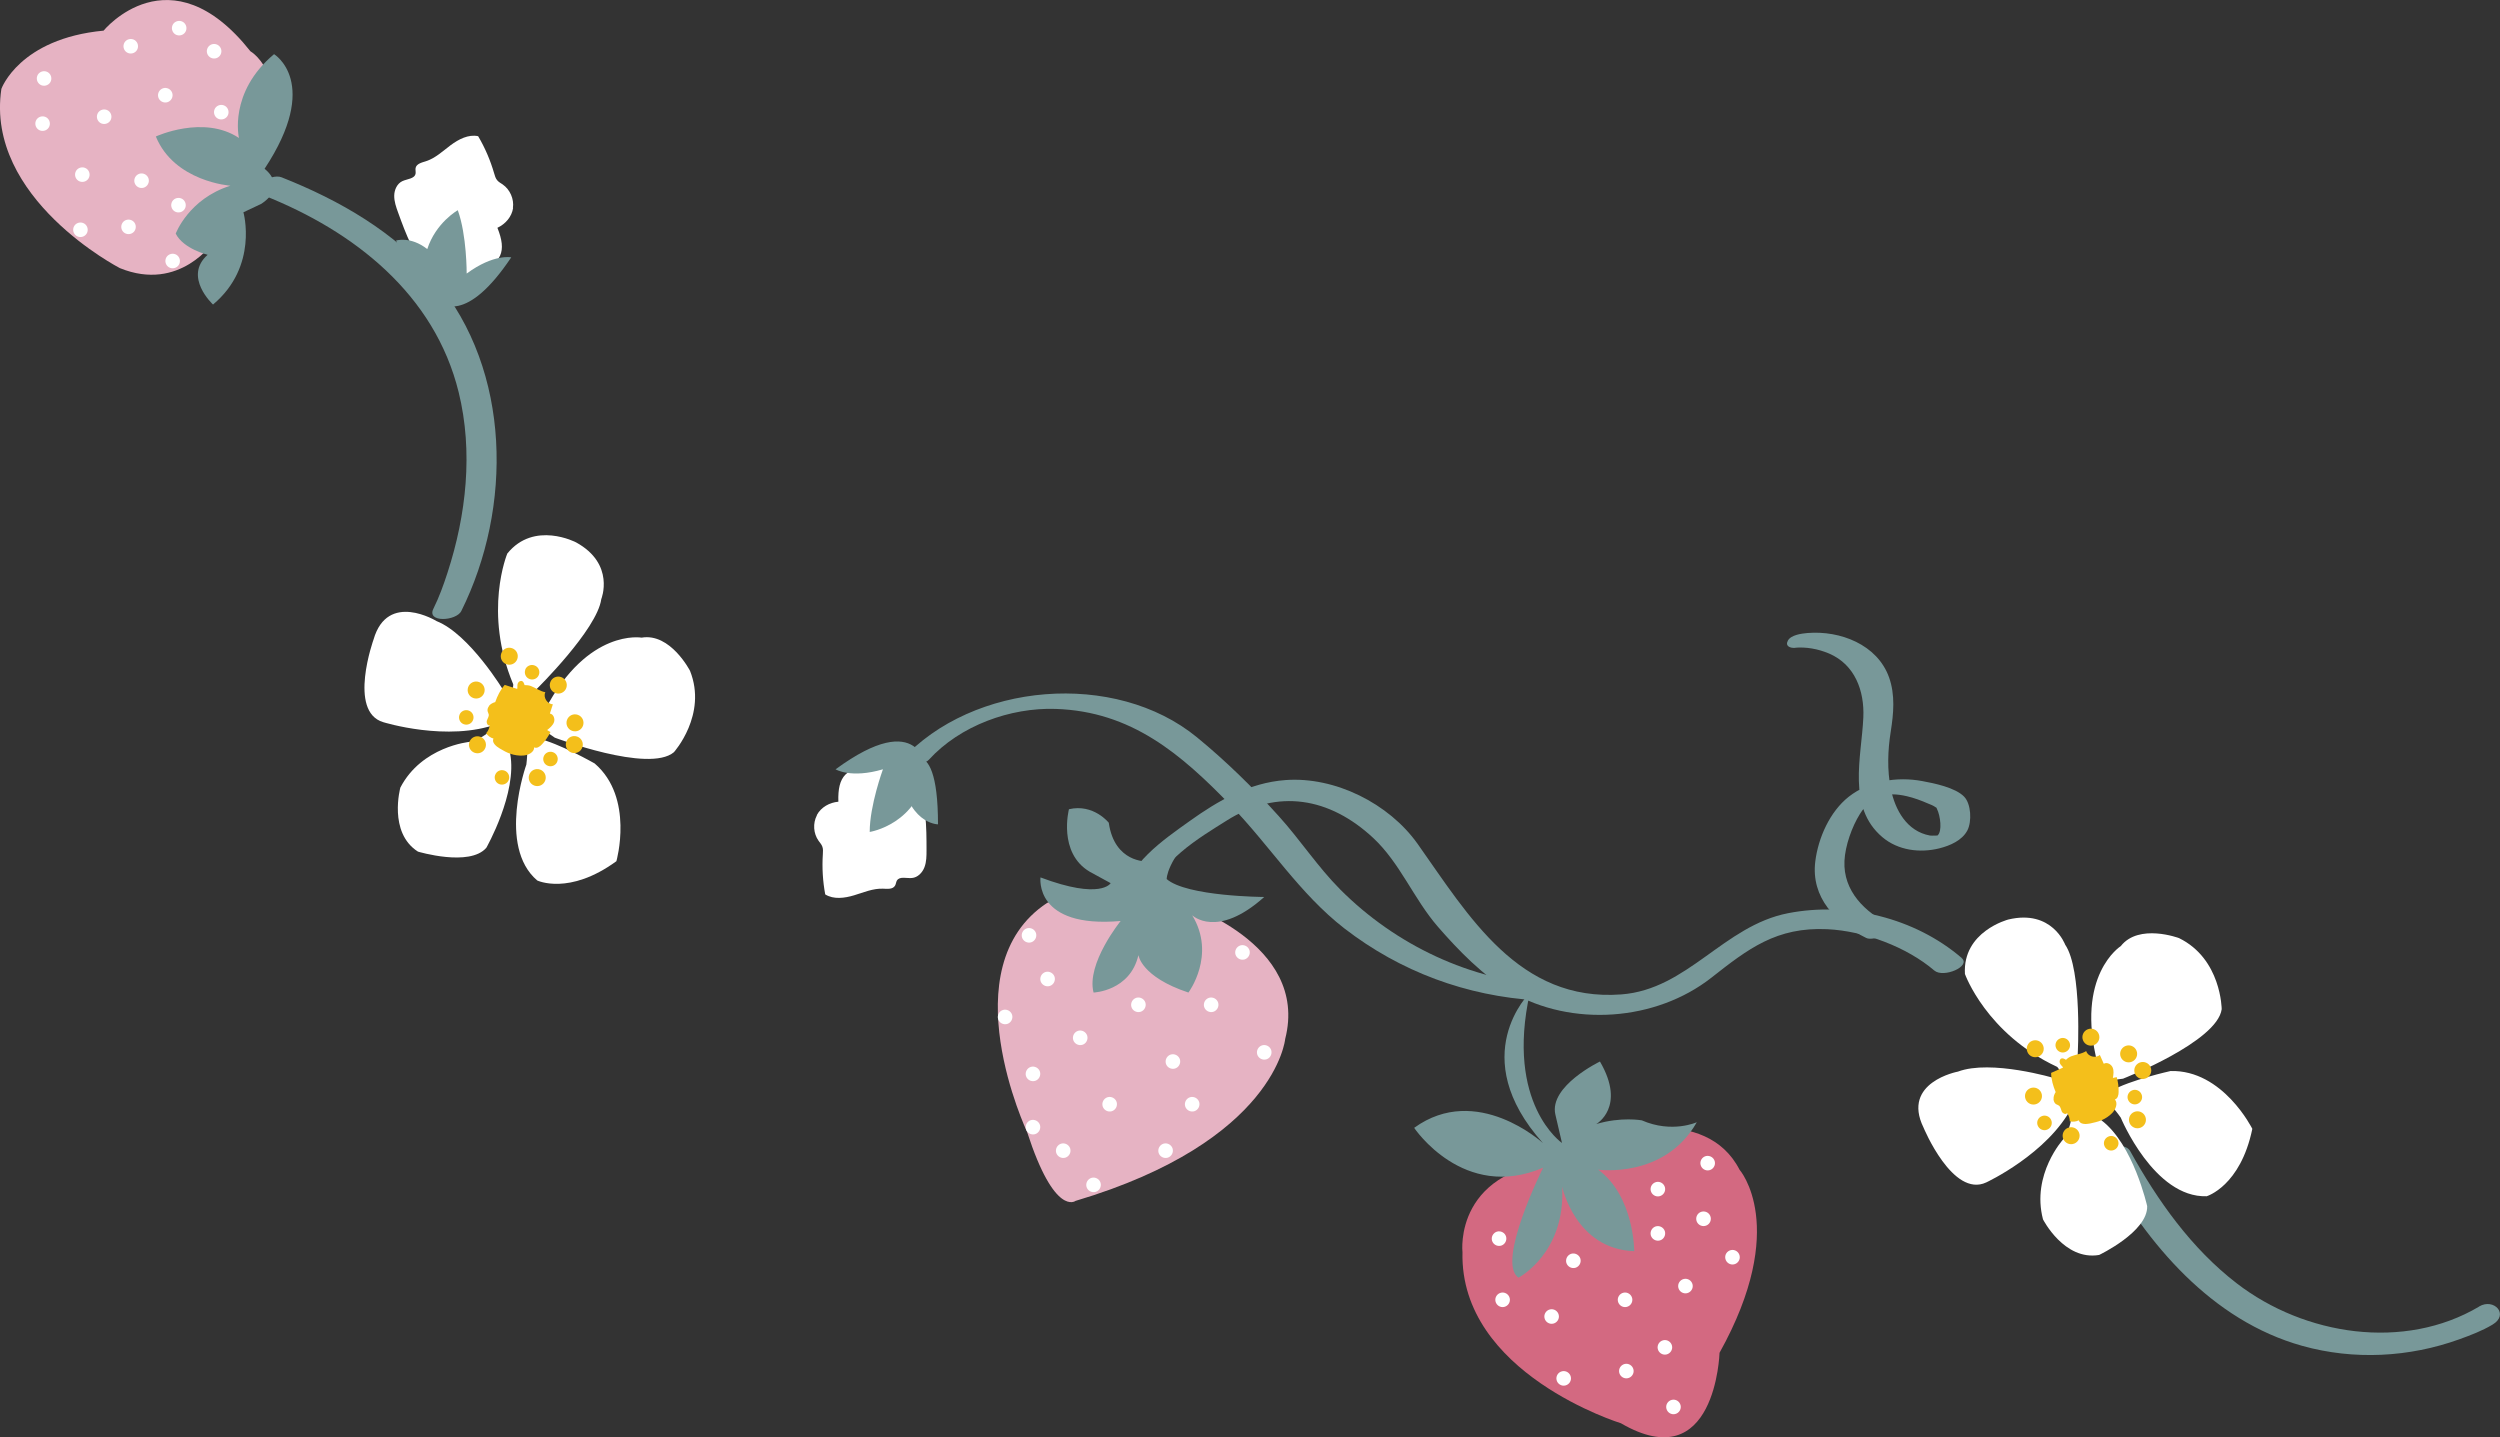 <?xml version="1.0" encoding="UTF-8"?><svg id="_レイヤー_2" xmlns="http://www.w3.org/2000/svg" viewBox="0 0 252.96 145.42"><rect x="0" y="0" width="252.96" height="145.42" fill="#333333" stroke="none"/><defs><style>.cls-1{fill:#789899;}.cls-2{fill:#d36981;}.cls-3{fill:#e6b3c3;}.cls-4{fill:#fff;}.cls-5{fill:#f4bf1b;}</style></defs><g id="_装飾"><path class="cls-1" d="M250.84,132.21c-7.56,4.48-17.63,2.94-24.51-2.35-4.59-3.53-8-8.35-10.78-13.37-.68-1.22-3.53-.07-2.74,1.34,4.46,8.05,10.95,15.78,20.14,18.35,5.22,1.46,10.82,1.17,15.91-.67,1.13-.41,2.29-.85,3.33-1.47,1.75-1.03.15-2.74-1.35-1.84h0Z"/><path class="cls-4" d="M214.85,109.13s9.51-3.72,9.95-7.02c0,0-.03-5.09-4.32-7.19,0,0-4.06-1.52-5.89.81,0,0-4.65,2.93-2.35,11.88,0,0-1.08,1.83-2.01-.91,0,0,.48-8.56-1.27-11.12,0,0-1.32-3.6-5.75-2.54,0,0-4.64,1.2-4.39,5.51,0,0,2.15,6.05,9.33,9.4,0,0,.73.67-.25,1.15,0,0-6.43-1.93-9.79-.67,0,0-5.73,1.07-3.48,5.66,0,0,2.95,7.15,6.35,5.55,0,0,6.22-2.89,8.69-7.67,0,0,.11,1.88-.89,3.29,0,0-3.26,3.56-2.06,8.12,0,0,2.14,4.21,5.68,3.6,0,0,4.94-2.35,4.86-4.94,0,0-1.39-6.24-4.61-8.67,0,0-1.03-1.26.08-1.79,0,0,.34-.66,1.86,1.51,0,0,3.36,8.12,8.69,7.95,0,0,3.42-1.01,4.62-6.82,0,0-2.97-5.99-8.27-5.85,0,0-4.09.9-6.06,2.03,0,0-1.69-.93,1.28-1.26Z"/><path class="cls-5" d="M207.79,111.22c-.02-.26.07-.5.21-.72-.26-.62-.45-1.27-.46-1.94.4-.18.79-.36,1.19-.53,0-.02,0-.04,0-.06-.01-.01-.03-.03-.04-.04-.12-.12-.24-.25-.28-.41s.02-.37.18-.42c.12-.04.25.02.37.08.03.02.05.04.08.06.16-.16.35-.29.56-.37.49-.19,1.05-.23,1.49-.52.16.55.95.77,1.38.39.13.3.27.6.4.9.3-.2.74.03.89.36.15.33.09.72.03,1.07.13-.03.26-.05.39-.08.14.49.2,1,.19,1.51,0,.3-.09.67-.38.75.34.38.08,1-.27,1.37-.3.31-.68.56-1.08.73-.37.16-.77.24-1.16.33-.43.09-1.02.1-1.14-.32-.28.14-.61.17-.91.1,0-.3-.1-.6-.28-.84-.11.2-.43.05-.53-.15-.09-.2-.11-.46-.29-.6-.09-.07-.2-.09-.3-.15-.16-.11-.23-.31-.25-.5Z"/><path class="cls-5" d="M205.14,106.44c.18.44.68.65,1.12.47.44-.18.65-.68.47-1.12s-.68-.65-1.12-.47c-.44.18-.65.68-.47,1.12Z"/><path class="cls-5" d="M215.48,113.63c.18.44.68.65,1.12.47.44-.18.65-.68.47-1.12-.18-.44-.68-.65-1.12-.47-.44.18-.65.68-.47,1.12Z"/><path class="cls-5" d="M204.96,111.23c.18.44.68.65,1.12.47.44-.18.65-.68.47-1.12-.18-.44-.68-.65-1.12-.47-.44.18-.65.68-.47,1.12Z"/><path class="cls-5" d="M214.59,106.96c.18.44.68.65,1.12.47s.65-.68.47-1.12c-.18-.44-.68-.65-1.12-.47-.44.18-.65.68-.47,1.12Z"/><path class="cls-5" d="M216.02,108.64c.18.44.68.65,1.12.47s.65-.68.47-1.12c-.18-.44-.68-.65-1.12-.47-.44.18-.65.68-.47,1.12Z"/><path class="cls-5" d="M208.77,115.24c.18.44.68.65,1.12.47.44-.18.65-.68.47-1.12-.18-.44-.68-.65-1.12-.47-.44.18-.65.68-.47,1.12Z"/><path class="cls-5" d="M210.77,105.27c.18.44.68.65,1.12.47.44-.18.65-.68.47-1.12-.18-.44-.68-.65-1.12-.47-.44.18-.65.68-.47,1.12Z"/><path class="cls-5" d="M208.04,106.04c.16.38.59.56.96.4.38-.16.56-.59.4-.96-.16-.38-.59-.56-.96-.4-.38.15-.56.59-.4.96Z"/><path class="cls-5" d="M206.19,113.9c.16.38.59.56.96.4.38-.16.56-.59.4-.96-.15-.38-.59-.56-.96-.4-.38.15-.56.59-.4.96Z"/><path class="cls-5" d="M215.33,111.29c.16.38.59.56.96.4.38-.16.56-.59.4-.96-.15-.38-.59-.56-.96-.4-.38.16-.56.59-.4.96Z"/><path class="cls-5" d="M212.94,115.96c.15.38.59.56.96.4.38-.16.56-.59.4-.96-.16-.38-.59-.56-.96-.4-.38.16-.56.59-.4.96Z"/><path class="cls-3" d="M119.48,91.36s13.05,4.02,10.56,13.77c0,0-.96,10.35-21.21,16.38,0,0-2.11,1.66-4.9-6.96,0,0-7.87-16.66,2.02-23.19,0,0,8.45-3.42,13.53,0Z"/><path class="cls-2" d="M162.67,114.87s9.89-3.24,13.34,3.48c0,0,5.09,5.76-2.02,18.53,0,0-.38,12.72-9.98,7.13,0,0-16.32-5.02-16.03-17.3,0,0-1.01-8.83,10.97-9.31l3.72-2.52Z"/><path class="cls-1" d="M181.64,65.54c1.1-.09,2.28.1,3.44.59,2.61,1.12,3.58,3.77,3.46,6.47-.18,3.99-1.67,9.07,1.93,12.11,1.59,1.34,3.78,1.62,5.76,1.13,1.07-.27,2.3-.79,2.84-1.82.46-.89.38-2.68-.33-3.41-.9-.93-3.06-1.36-4.25-1.58-2.52-.47-5.37-.03-7.43,1.59-1.9,1.5-3.08,4.14-3.38,6.53-.46,3.68,2.06,6.23,5.16,7.76.77.38,3.53-.79,2.42-1.34-2.56-1.26-4.77-3.41-4.63-6.46.07-1.54.77-3.48,1.56-4.74,1.18-1.88,2.67-2.29,4.74-1.81.74.17,1.46.44,2.15.74.24.1.52.2.73.35.36.25.05-.04.18.2.34.67.56,2.28.05,2.69,0,0-.6.03-.77,0-2.33-.43-3.52-2.59-3.95-4.73-.38-1.89-.31-3.87-.01-5.77.29-1.83.47-3.72-.17-5.51-1.19-3.31-4.94-4.75-8.25-4.48-.58.05-1.69.19-1.99.78-.29.55.24.77.77.72h0Z"/><path class="cls-1" d="M198.48,96.92c-4.73-4.05-11.48-5.7-17.55-4.52-6.53,1.27-10.17,7.72-16.89,8.22-10.35.77-15.44-7.94-20.59-15.22-2.91-4.11-8.38-6.84-13.38-6.47-3.67.27-6.81,2.08-9.74,4.18-2.47,1.77-6.45,4.44-6.65,7.81-.08,1.42,2.95.91,3.03-.29.2-3.29,4.83-5.97,7.39-7.59,5.2-3.29,10.46-2.33,14.84,1.74,2.73,2.54,4.1,6.17,6.56,9,2.05,2.36,4.58,4.97,7.32,6.56,6.22,3.62,14.73,2.99,20.34-1.41,3.73-2.93,6.59-5.15,11.73-4.91,3.77.18,8.07,1.82,10.83,4.18.92.79,3.75-.42,2.77-1.26h0Z"/><path class="cls-1" d="M93.99,76.87c3.15-3.45,8.23-5.29,12.82-5.14,7.69.25,12.7,4.58,17.73,9.77,3.96,4.09,6.96,8.93,11.49,12.44,5.67,4.38,12.35,6.85,19.5,7.28,1.03.06,3.22-1.41,1.21-1.53-7.93-.47-15.53-4.07-21.13-9.69-2.27-2.28-4.05-5.02-6.21-7.41-2.57-2.85-5.32-5.56-8.29-7.99-8.28-6.79-22.68-5.59-29.9,2.32-.78.86,2.18.61,2.77-.04h0Z"/><path class="cls-1" d="M158.06,115.66s-5.76-3.94-3.26-15.21c0,0-6.58,6.38,1.32,15.21,0,0-6.69-6.14-13.03-1.54,0,0,4.99,7.49,13.05,4.03,0,0-4.8,9.6-2.49,11.13,0,0,4.8-2.5,4.41-9.21,0,0,1.34,6.33,7.3,6.53,0,0,0-5.57-3.65-8.25,0,0,6.72.96,9.98-4.8,0,0-2.5,1.15-5.57-.19,0,0-2.11-.38-4.61.38,0,0,3.07-1.72.38-6.33,0,0-5.18,2.49-4.51,5.37l.67,2.88Z"/><path class="cls-1" d="M118.05,88.95s-.07-1.83,3.45-5.4c0,0-.48-1.85-5.47,3.61,0,0-3.26.15-3.84-3.91,0,0-1.54-1.95-4.03-1.37,0,0-1.15,4.41,2.11,6.33l2.11,1.15s-.96,1.73-7.1-.58c0,0-.67,5.18,8.11,4.41,0,0-3.5,4.32-2.74,7.24,0,0,3.7-.14,4.54-3.79,0,0,.26,2.2,5.06,3.79,0,0,2.84-3.79.38-7.82,0,0,2.5,2.44,7.29-1.85,0,0-7.85-.04-9.88-1.82Z"/><path class="cls-4" d="M82.66,82.49c-.43.81-.36,1.85.17,2.59.14.19.3.37.38.59.09.24.06.5.05.75-.09,1.36-.01,2.74.24,4.08.85.53,1.96.38,2.92.09.96-.29,1.92-.71,2.93-.67.44.02.98.08,1.21-.3.1-.16.1-.36.19-.52.28-.46.98-.21,1.52-.26.59-.05,1.06-.54,1.27-1.09.21-.55.21-1.15.21-1.74,0-2.35-.02-4.79-.97-6.94-.23-.53-.56-1.07-1.09-1.29-.31-.13-.65-.13-.98-.14-.77-.01-1.54-.03-2.31-.04-2.77-.05-3.66.95-3.57,3.52-.89.08-1.75.55-2.18,1.35Z"/><path class="cls-1" d="M84.54,77.84s1.54.96,4.8,0c0,0-1.34,3.65-1.34,6.34,0,0,4.99-.77,5.76-6.34,0,0-.58-6.33-9.21,0Z"/><path class="cls-1" d="M94.91,83.41s-3.26,0-3.84-5.76c0,0,3.84-4.61,3.84,5.76Z"/><path class="cls-4" d="M51.9,21.04c.13-.9-.29-1.86-1.04-2.38-.19-.13-.41-.24-.56-.43-.16-.19-.23-.45-.3-.69-.38-1.31-.92-2.58-1.62-3.76-.98-.21-1.97.31-2.78.91-.8.6-1.56,1.33-2.52,1.63-.42.13-.95.26-1.03.69-.03.18.03.37,0,.56-.1.53-.85.53-1.34.76-.53.25-.81.87-.82,1.46-.01.59.19,1.16.39,1.71.8,2.21,1.65,4.49,3.28,6.19.4.42.89.81,1.46.84.33.02.65-.09.97-.2.73-.25,1.46-.5,2.19-.75,2.62-.9,3.11-2.14,2.15-4.53.81-.38,1.46-1.11,1.59-2.02Z"/><path class="cls-1" d="M43.23,25.21c.87-2.69,3.09-3.94,3.09-3.94.92,2.53.9,6.41.9,6.41,2.74-2.02,4.51-1.64,4.51-1.64-4.46,6.66-7.09,5.11-8.14,3.91-.9-.3-2.08-1.67-3.51-5.61,0,0,1.44-.47,3.15.86Z"/><path class="cls-3" d="M21.66,24.41s-3.44,5.2-9.53,2.72c0,0-13.66-7.03-11.99-18.14,0,0,1.81-5.08,10.34-5.89,0,0,6.71-8.2,14.86,2.09,0,0,5.11,2.84.11,13.49l-3.79,5.73Z"/><path class="cls-1" d="M46.68,61.82c5.19-10.45,5.06-24.29-2.61-33.45-4.09-4.89-9.72-8.11-15.58-10.43-1.12-.44-3.5,1.16-1.78,1.84,9.13,3.62,17.27,10.01,19.7,19.91,1.48,6.02.77,12.42-1.13,18.26-.4,1.24-.85,2.48-1.43,3.65-.71,1.42,2.32,1.26,2.84.21h0Z"/><path class="cls-1" d="M21.55,30.81s-3.04-2.81-.54-5.03c0,0-2.45-.59-3.23-2.14,0,0,1.3-3.52,5.53-4.85,0,0-5.67-.4-7.54-4.98,0,0,4.82-2.23,8.41.15,0,0-1.09-4.59,3.55-8.48,0,0,4.8,2.88-.96,11.6,0,0,2.39,1.72-.32,3.54l-1.82.86s1.55,5.46-3.08,9.34Z"/><path class="cls-4" d="M13.41,22.34c-.34-.22-.8-.13-1.02.21-.22.34-.13.8.21,1.02.34.22.8.13,1.02-.21.22-.34.13-.8-.21-1.02Z"/><path class="cls-4" d="M15.03,18.5c.12-.39-.1-.8-.49-.92-.39-.12-.8.1-.92.49-.12.39.1.8.49.92.39.12.8-.1.92-.49Z"/><path class="cls-4" d="M17.43,9.85c.12-.39-.1-.8-.49-.92-.39-.12-.8.1-.92.49-.12.39.1.8.49.92.39.12.8-.1.92-.49Z"/><path class="cls-4" d="M22.37,5.4c.12-.39-.1-.8-.49-.92s-.8.1-.92.49c-.12.39.1.8.49.92.39.12.8-.1.92-.49Z"/><path class="cls-4" d="M12.54,4.42c-.14.38.05.81.43.95s.81-.05.95-.43c.14-.38-.05-.81-.43-.95-.38-.14-.81.05-.95.43Z"/><path class="cls-4" d="M9.85,11.55c-.14.38.05.81.43.95.38.14.81-.05.95-.43.14-.38-.05-.81-.43-.95-.38-.14-.81.05-.95.43Z"/><path class="cls-4" d="M17.37,20.5c-.14.38.05.81.43.95.38.14.81-.05.95-.43.14-.38-.05-.81-.43-.95-.38-.14-.81.05-.95.43Z"/><path class="cls-4" d="M21.7,11.09c-.14.38.05.81.43.95s.81-.05.95-.43c.14-.38-.05-.81-.43-.95s-.81.05-.95.43Z"/><path class="cls-4" d="M17.44,2.59c-.14.38.05.81.43.95.38.14.81-.05.95-.43.14-.38-.05-.81-.43-.95-.38-.14-.81.05-.95.43Z"/><path class="cls-4" d="M7.45,22.99c-.14.38.05.81.43.95.38.14.81-.05.95-.43.14-.38-.05-.81-.43-.95-.38-.14-.81.05-.95.43Z"/><path class="cls-4" d="M16.78,26.15c-.14.38.05.81.43.95.38.14.81-.05.95-.43.14-.38-.05-.81-.43-.95-.38-.14-.81.05-.95.43Z"/><path class="cls-4" d="M3.62,12.25c-.14.38.05.81.43.95s.81-.05.95-.43c.14-.38-.05-.81-.43-.95-.38-.14-.81.05-.95.43Z"/><path class="cls-4" d="M3.77,7.68c-.14.38.05.81.43.95.38.14.81-.05.95-.43s-.05-.81-.43-.95c-.38-.14-.81.05-.95.43Z"/><path class="cls-4" d="M7.64,17.41c-.14.38.05.81.43.95s.81-.05.95-.43c.14-.38-.05-.81-.43-.95-.38-.14-.81.05-.95.43Z"/><path class="cls-4" d="M171.63,123.32c0,.41.33.74.74.74s.74-.33.74-.74-.33-.74-.74-.74-.74.33-.74.74Z"/><path class="cls-4" d="M167.54,124.09c-.39.12-.61.53-.5.92.12.39.53.61.92.5s.61-.53.5-.92c-.12-.39-.53-.61-.92-.5Z"/><path class="cls-4" d="M158.99,126.86c-.39.12-.61.53-.5.92.12.39.53.61.92.5.39-.12.61-.53.5-.92-.12-.39-.53-.61-.92-.5Z"/><path class="cls-4" d="M151.47,124.62c-.39.12-.61.53-.5.92.12.39.53.61.92.5.39-.12.61-.53.5-.92-.12-.39-.53-.61-.92-.5Z"/><path class="cls-4" d="M125.51,95.66c-.39.12-.61.53-.5.92.12.39.53.61.92.5.39-.12.61-.53.5-.92-.12-.39-.53-.61-.92-.5Z"/><path class="cls-4" d="M103.91,93.93c-.39.12-.61.53-.5.92.12.39.53.61.92.5.39-.12.61-.53.5-.92-.12-.39-.53-.61-.92-.5Z"/><path class="cls-4" d="M114.98,100.96c-.39.12-.61.53-.5.92s.53.61.92.5c.39-.12.61-.53.5-.92-.12-.39-.53-.61-.92-.5Z"/><path class="cls-4" d="M122.34,100.96c-.39.12-.61.53-.5.92.12.39.53.61.92.5.39-.12.61-.53.5-.92-.12-.39-.53-.61-.92-.5Z"/><path class="cls-4" d="M105.79,98.35c-.39.12-.61.53-.5.92.12.39.53.61.92.5.39-.12.61-.53.5-.92-.12-.39-.53-.61-.92-.5Z"/><path class="cls-4" d="M127.71,105.77c-.39.12-.61.53-.5.92.12.39.53.61.92.5s.61-.53.5-.92c-.12-.39-.53-.61-.92-.5Z"/><path class="cls-4" d="M118.47,106.7c-.39.12-.61.53-.5.92s.53.61.92.5c.39-.12.61-.53.5-.92-.12-.39-.53-.61-.92-.5Z"/><path class="cls-4" d="M109.09,104.3c-.39.12-.61.53-.5.92.12.39.53.61.92.5s.61-.53.5-.92c-.12-.39-.53-.61-.92-.5Z"/><path class="cls-4" d="M101.49,102.19c-.39.12-.61.53-.5.92.12.39.53.61.92.5.39-.12.61-.53.5-.92-.12-.39-.53-.61-.92-.5Z"/><path class="cls-4" d="M104.31,107.95c-.39.12-.61.53-.5.92.12.39.53.61.92.5.39-.12.61-.53.5-.92-.12-.39-.53-.61-.92-.5Z"/><path class="cls-4" d="M112.07,111.02c-.39.12-.61.53-.5.92.12.39.53.61.92.5.39-.12.61-.53.5-.92-.12-.39-.53-.61-.92-.5Z"/><path class="cls-4" d="M120.42,111.02c-.39.12-.61.53-.5.92.12.39.53.61.92.5.39-.12.61-.53.5-.92-.12-.39-.53-.61-.92-.5Z"/><path class="cls-4" d="M117.73,115.72c-.39.12-.61.53-.5.92s.53.61.92.5c.39-.12.61-.53.5-.92-.12-.39-.53-.61-.92-.5Z"/><path class="cls-4" d="M104.31,113.34c-.39.12-.61.53-.5.92.12.39.53.61.92.5.39-.12.61-.53.5-.92-.12-.39-.53-.61-.92-.5Z"/><path class="cls-4" d="M107.37,115.72c-.39.12-.61.53-.5.92.12.39.53.61.92.5.39-.12.61-.53.5-.92-.12-.39-.53-.61-.92-.5Z"/><path class="cls-4" d="M110.44,119.18c-.39.12-.61.53-.5.92.12.39.53.61.92.5.39-.12.61-.53.5-.92-.12-.39-.53-.61-.92-.5Z"/><path class="cls-4" d="M157.16,133.93c.4-.09.65-.49.56-.88-.09-.4-.49-.65-.88-.56-.4.09-.65.49-.56.88.09.4.49.65.88.56Z"/><path class="cls-4" d="M164.59,132.24c.4-.09.65-.49.56-.88-.09-.4-.49-.65-.88-.56-.4.09-.65.49-.56.88.09.4.49.65.88.56Z"/><path class="cls-4" d="M167.91,121.04c.4-.09.65-.49.56-.88-.09-.4-.49-.65-.88-.56-.4.09-.65.49-.56.88.09.4.49.65.88.56Z"/><path class="cls-4" d="M158.38,140.19c.4-.09.65-.49.56-.88-.09-.4-.49-.65-.88-.56-.4.09-.65.49-.56.88.09.4.49.65.88.56Z"/><path class="cls-4" d="M169.49,143.08c.4-.09.65-.49.56-.88-.09-.4-.49-.65-.88-.56-.4.09-.65.49-.56.88.09.4.49.65.88.56Z"/><path class="cls-4" d="M152.2,132.24c.4-.09.65-.49.56-.88-.09-.4-.49-.65-.88-.56-.4.09-.65.49-.56.88.09.4.49.65.88.56Z"/><path class="cls-4" d="M175.46,127.93c.4-.09.65-.49.56-.88-.09-.4-.49-.65-.88-.56-.4.09-.65.48-.56.88.09.4.49.65.88.56Z"/><path class="cls-4" d="M172.95,118.41c.4-.09.65-.49.56-.88-.09-.4-.49-.64-.88-.56-.4.09-.65.49-.56.88.09.4.49.65.88.56Z"/><path class="cls-4" d="M168.62,137.05c.4-.09.65-.49.56-.88-.09-.4-.49-.65-.88-.56-.4.09-.65.49-.56.88.09.4.49.65.88.56Z"/><path class="cls-4" d="M164.72,139.45c.4-.09.65-.49.56-.88-.09-.4-.49-.65-.88-.56-.4.09-.65.49-.56.88.09.4.49.65.88.56Z"/><path class="cls-4" d="M170.7,130.85c.4-.09.65-.49.56-.88-.09-.4-.49-.65-.88-.56-.4.09-.65.49-.56.88.09.4.49.65.88.56Z"/><path class="cls-4" d="M56.11,74.63s9.54,3.63,12.08,1.48c0,0,3.4-3.79,1.63-8.23,0,0-1.98-3.86-4.9-3.36,0,0-5.41-.96-9.73,7.22,0,0-2.03.63-.88-2.03,0,0,6.11-6.01,6.53-9.09,0,0,1.44-3.55-2.55-5.74,0,0-4.24-2.23-6.96,1.13,0,0-2.47,5.92.6,13.23,0,0,.09.98-.95.68,0,0-3.46-5.75-6.8-7.07,0,0-4.96-3.06-6.38,1.85,0,0-2.62,7.29.97,8.37,0,0,6.54,2.04,11.59.16,0,0-1.18,1.46-2.87,1.84,0,0-4.81.45-6.98,4.62,0,0-1.25,4.55,1.78,6.48,0,0,5.24,1.57,6.92-.39,0,0,3.16-5.55,2.41-9.52,0,0,.09-1.63,1.27-1.27,0,0,.69-.26.37,2.37,0,0-2.97,8.27,1.1,11.73,0,0,3.21,1.55,8.01-1.95,0,0,1.83-6.43-2.2-9.89,0,0-3.64-2.08-5.85-2.56,0,0-.63-1.83,1.79-.07Z"/><path class="cls-5" d="M49.47,71.43c.16-.2.39-.32.64-.39.22-.63.52-1.24.96-1.74.41.13.83.27,1.24.4.01-.02.03-.03.04-.04,0-.02,0-.04,0-.06,0-.17-.01-.34.06-.49.08-.15.26-.26.42-.19.12.05.17.18.22.3.01.03.01.07.02.1.22,0,.46.02.66.1.49.19.93.54,1.45.62-.25.51.19,1.21.76,1.22-.1.31-.2.62-.3.94.36.05.53.52.42.86-.12.34-.42.59-.7.81.11.07.23.13.34.2-.23.46-.52.88-.87,1.25-.2.22-.51.44-.78.3,0,.51-.61.8-1.12.83-.44.03-.88-.04-1.29-.18-.38-.13-.73-.33-1.08-.54-.38-.22-.82-.61-.63-1-.3-.08-.57-.28-.74-.54.2-.22.33-.51.36-.8-.21.07-.35-.25-.29-.47.07-.22.23-.42.19-.64-.02-.11-.09-.21-.11-.31-.05-.19.03-.39.15-.54Z"/><path class="cls-5" d="M50.72,66.11c-.16.45.07.94.52,1.1.45.16.94-.07,1.1-.52.16-.45-.07-.94-.52-1.1-.45-.16-.94.07-1.1.52Z"/><path class="cls-5" d="M53.55,78.39c-.16.45.07.94.52,1.1.45.16.94-.07,1.1-.52.16-.45-.07-.94-.52-1.1-.45-.16-.94.07-1.1.52Z"/><path class="cls-5" d="M47.37,69.53c-.16.45.07.94.52,1.1.45.16.94-.07,1.1-.52.16-.45-.07-.94-.52-1.1-.45-.16-.94.07-1.1.52Z"/><path class="cls-5" d="M57.37,72.85c-.16.45.07.94.52,1.1.45.16.94-.07,1.1-.52.16-.45-.07-.94-.52-1.1-.45-.16-.94.07-1.1.52Z"/><path class="cls-5" d="M57.3,75.05c-.16.45.07.94.52,1.1.45.16.94-.07,1.1-.52.16-.45-.07-.94-.52-1.1-.45-.16-.94.07-1.1.52Z"/><path class="cls-5" d="M47.5,75.07c-.16.45.07.94.52,1.1.45.16.94-.07,1.1-.52.16-.45-.07-.94-.52-1.1-.45-.16-.94.07-1.1.52Z"/><path class="cls-5" d="M55.68,69.03c-.16.45.07.94.52,1.1.45.16.94-.07,1.1-.52.16-.45-.07-.94-.52-1.1-.45-.16-.94.07-1.1.52Z"/><path class="cls-5" d="M53.15,67.77c-.14.38.06.81.44.94.38.14.81-.06.94-.44.14-.38-.06-.81-.45-.94-.38-.14-.81.06-.94.44Z"/><path class="cls-5" d="M46.49,72.34c-.14.38.06.81.44.94.38.14.81-.06.94-.44.14-.38-.06-.81-.44-.94-.38-.14-.81.06-.94.44Z"/><path class="cls-5" d="M55.01,76.55c-.14.38.06.81.44.94.38.14.81-.06.94-.44.14-.38-.06-.81-.44-.94-.38-.14-.81.06-.94.45Z"/><path class="cls-5" d="M50.1,78.41c-.14.38.06.81.44.94s.81-.06.94-.44c.14-.38-.06-.81-.44-.94-.38-.14-.81.06-.94.45Z"/></g></svg>